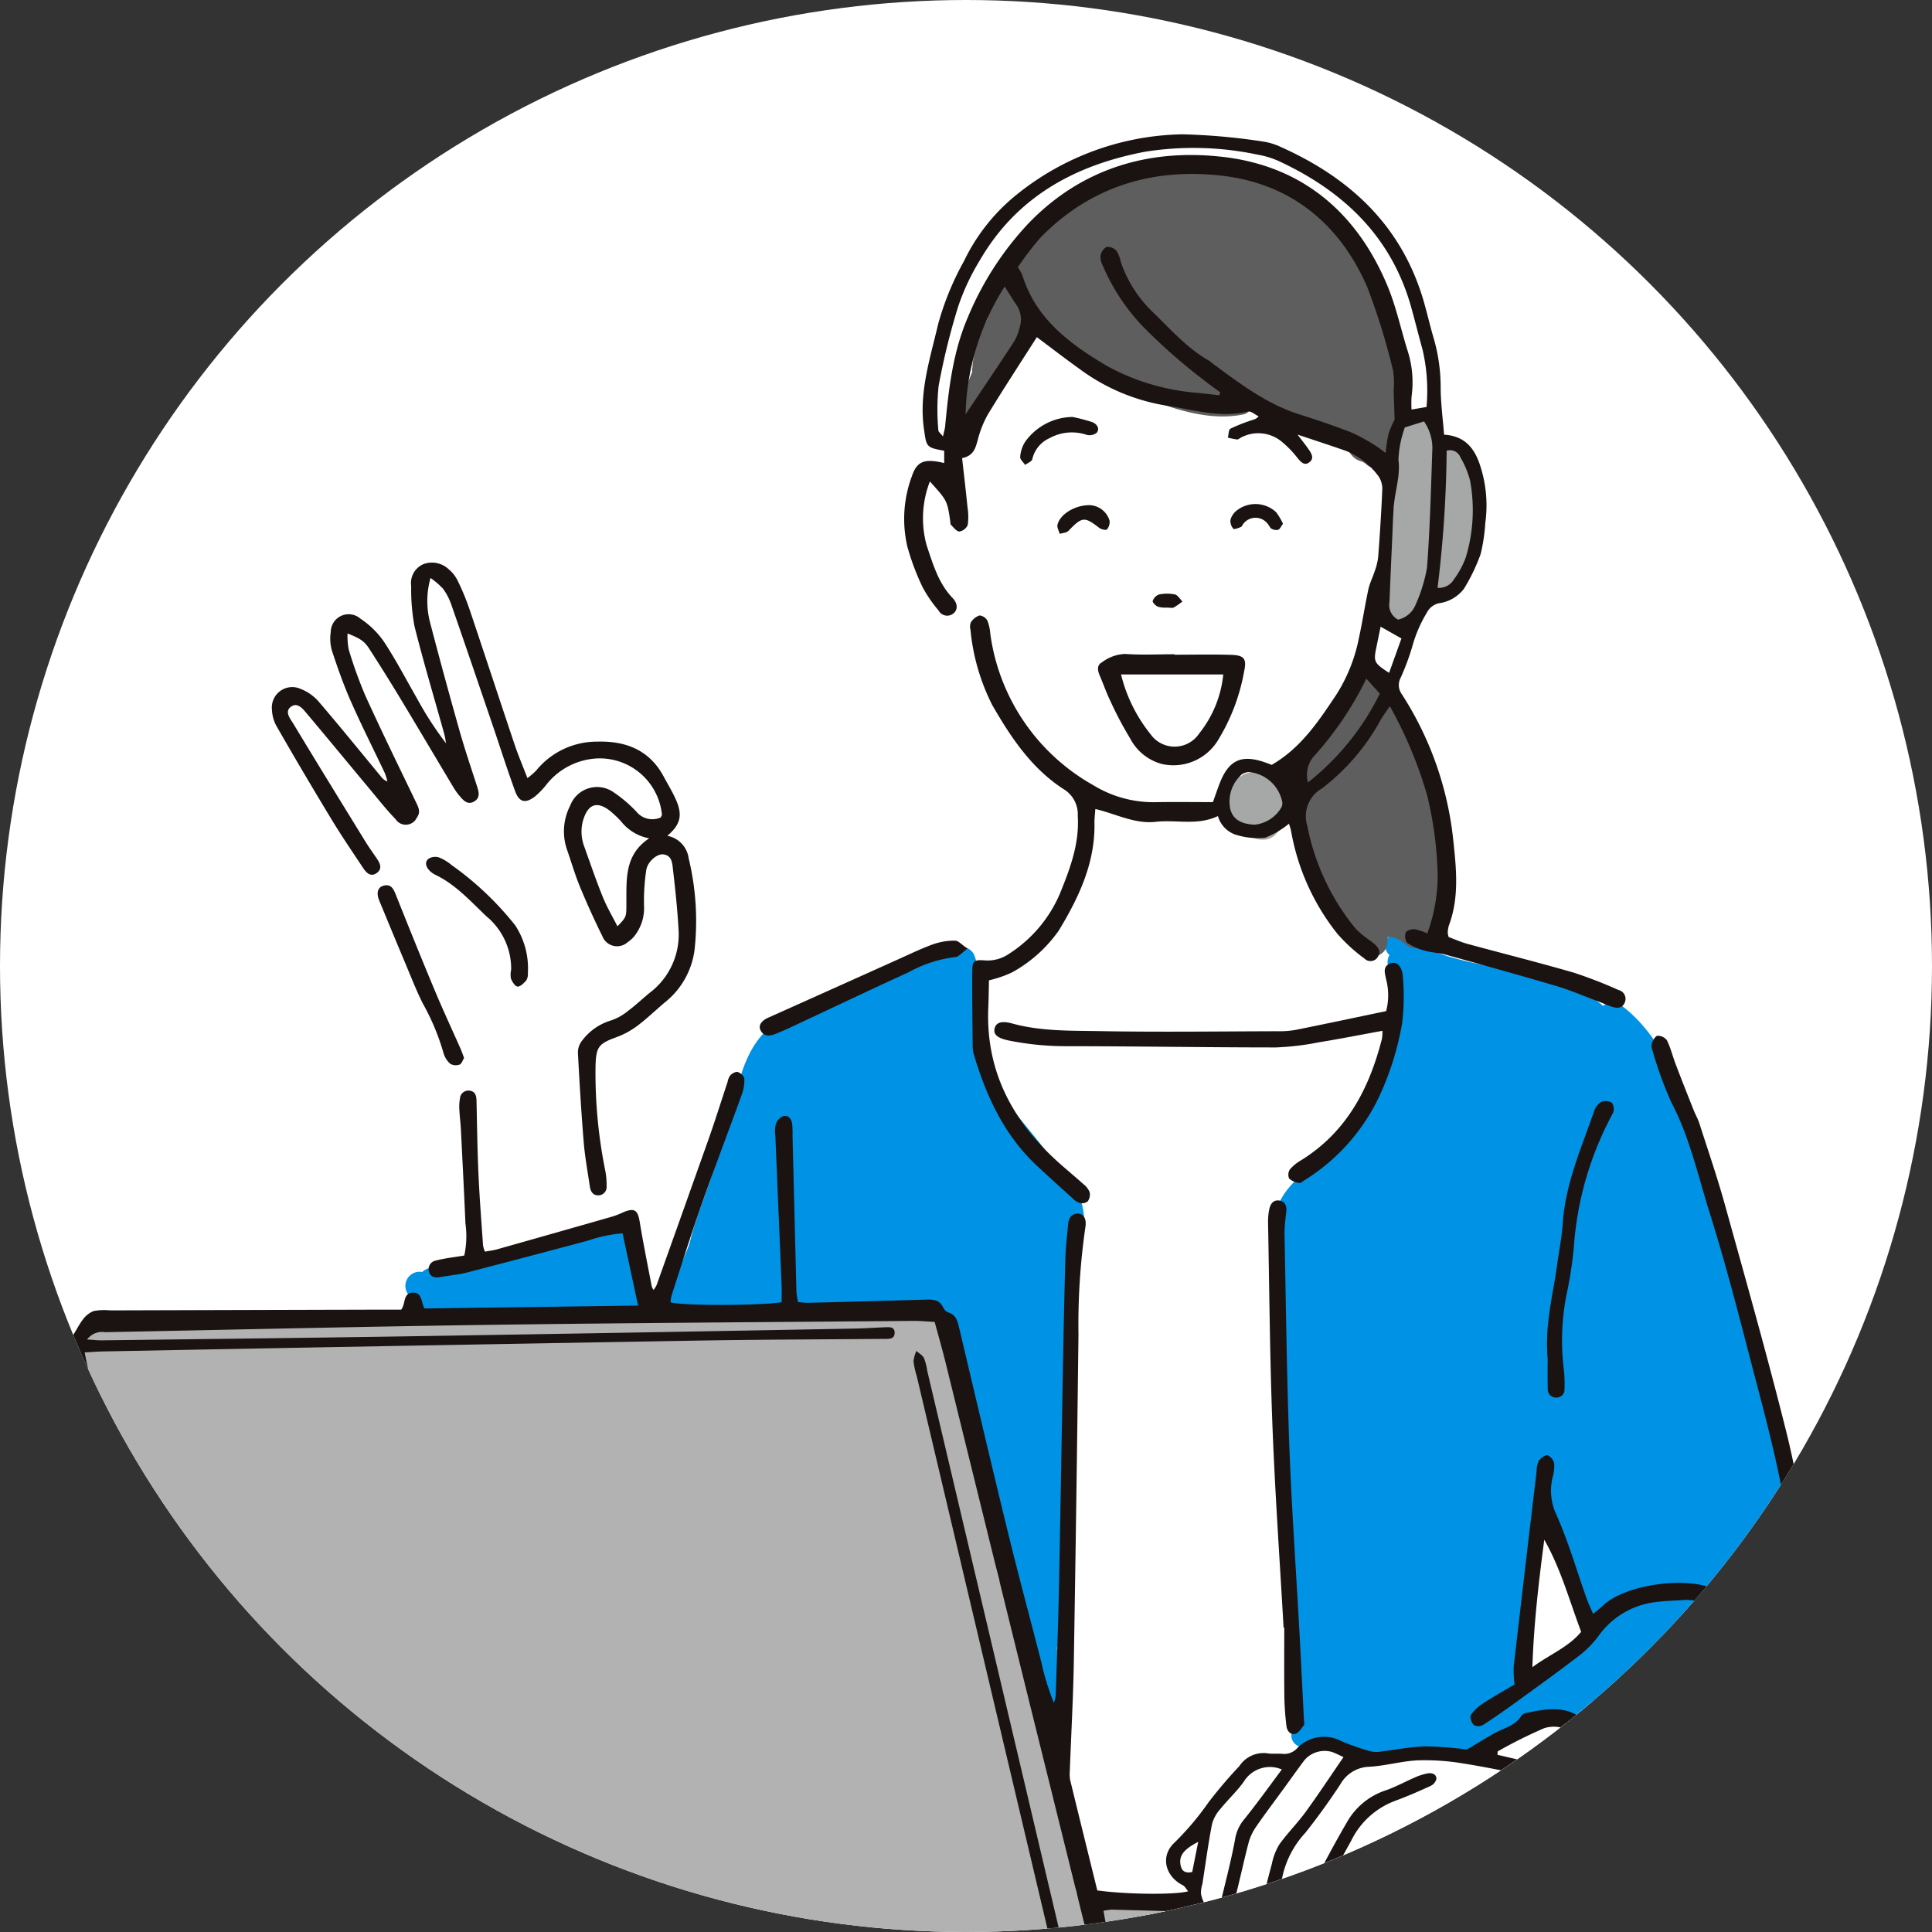 <svg xmlns="http://www.w3.org/2000/svg" xmlns:xlink="http://www.w3.org/1999/xlink" width="200" height="200" viewBox="0 0 200 200">
  <rect x="0" y="0" width="200" height="200" fill="#333333" stroke="none"/>
  <defs>
    <clipPath id="clip-path">
      <circle id="楕円形_2" data-name="楕円形 2" cx="100" cy="100" r="100" transform="translate(205 6215)" fill="#fff" stroke="#707070" stroke-width="1"/>
    </clipPath>
    <clipPath id="clip-path-2">
      <rect id="長方形_5366" data-name="長方形 5366" width="233.377" height="196.941" fill="none"/>
    </clipPath>
  </defs>
  <g id="img-soudan-section06-03" transform="translate(-205 -6215)">
    <circle id="楕円形_3" data-name="楕円形 3" cx="100" cy="100" r="100" transform="translate(205 6215)" fill="#fff"/>
    <g id="マスクグループ_1" data-name="マスクグループ 1" clip-path="url(#clip-path)">
      <g id="グループ_13929" data-name="グループ 13929" transform="translate(202 6228.895)">
        <g id="グループ_13928" data-name="グループ 13928" transform="translate(0 0.004)" clip-path="url(#clip-path-2)">
          <path id="パス_565" data-name="パス 565" d="M579.888,219.539a10.438,10.438,0,0,0-6.208-2.159c-2.326-.037-4.564.846-6.86,1.074a5.285,5.285,0,0,1-3.056-.476c-1.367-5.729-2.724-11.465-3.015-17.37a91.1,91.1,0,0,1,1.2-17.8c.852-5.685,1.994-11.337,3.181-16.96.794-3.76,1.652-7.627,1.483-11.494a13.191,13.191,0,0,0-4.086-9.3,18.55,18.55,0,0,0-5.515-3.377,12.444,12.444,0,0,1-5.255-3.923c-2.593-3.4-3.45-7.749-4.666-11.753-.151-.5-.314-1-.478-1.5a6.456,6.456,0,0,0-.587-1.586,1.784,1.784,0,0,1-.381-1.942c.8-1.687,2.562-2.846,3.714-4.281,3.28-4.086,3.5-9.5,4.5-14.443.961-4.74,2.082-10.074.056-14.7a27.82,27.82,0,0,0-3.966-5.952c-1.64-2.054-3.421-4-5.236-5.9a32.057,32.057,0,0,0-5.5-4.986,10.745,10.745,0,0,0-6.744-1.657,16.941,16.941,0,0,0-5.122,1.559,50.1,50.1,0,0,0-6.161,3.179c-.732.442-1.458.9-2.165,1.39a1.206,1.206,0,0,0-1.415.387c-.521.6-1.038,1.239-1.539,1.9-.143.126-.287.25-.426.38-1.175,1.08-2.506,2.525-2.765,4.169a1.98,1.98,0,0,0,.019.734,16.826,16.826,0,0,0-.732,2.027,32.876,32.876,0,0,0-.683,4.078,12.726,12.726,0,0,1-.385,2,2.238,2.238,0,0,0-3.2.062c-1.206,1.22-1.2,3.462-1.156,5.05a16.718,16.718,0,0,0,1.22,5.735c.869,2.182,2.391,4.833,4.914,5.306,2.492,6.219,4.742,14.206,10.81,17.192a20.064,20.064,0,0,1-2.833,12.688,14.77,14.77,0,0,1-4.4,4.667c-1.878,1.245-4.3,1.367-5.671,3.367-1.024,1.489-.856,3.5-.769,5.218.089,1.768.347,3.507.571,5.261.381,2.97,1.535,5.749,2.391,8.6.331,1.1.885,2.1,1.261,3.193a25.336,25.336,0,0,1,.935,3.735,31.46,31.46,0,0,1,.486,4.816c0,.323,0,.645.01.966a35.843,35.843,0,0,1-.225,3.851,1.3,1.3,0,0,0,.645,1.2c.275,2.159.631,4.314.91,6.463.385,2.963.3,5.983.606,8.961.306,3,.765,5.983,1.08,8.985.658,6.279,1.08,12.582,1.729,18.865a35.921,35.921,0,0,0,1.8,8.415c.587,1.634,1.049,3.547,2.3,4.825a6.017,6.017,0,0,0,3.2,1.41,35.935,35.935,0,0,1,5.143,1.357c3.708,1.363,7.408,3.236,11.455,3.177a9.014,9.014,0,0,0,5.5-1.961,10.028,10.028,0,0,0,3-4.746c.563-1.547,1.443-2.723,3.207-2.912a7.9,7.9,0,0,1,5.449,1.591,1.909,1.909,0,0,0,.42.259c1.216,1.768,3.676,2.174,5.883,2.412,2.068.227,5.978.214,7.388-2.752,1.665-3.5,6.358-.638,8.182-4.458,2.06-4.308.182-9.329-3.45-12.117" transform="translate(-408.612 -55.652)" fill="#fff"/>
          <path id="パス_566" data-name="パス 566" d="M284.718,340.507c-.413-1.069-2.031-1.578-2.654-.347-.962,1.9-1.121,4.011-1.736,6.022a21.633,21.633,0,0,1-1.195,2.85,4.727,4.727,0,0,1-1.131-.6,9.354,9.354,0,0,0-1.183-3.273,13.921,13.921,0,0,1-1.809-3.789,23.245,23.245,0,0,1-.562-4.888c0-.528.041-1.053.091-1.577,1.14-.738,2.288-1.55,3.689-.927,1.469.654,2.39,2.149,3.841,2.875a1.47,1.47,0,0,0,2.185-1.254,6.519,6.519,0,0,0-5.981-6.283,6.428,6.428,0,0,0-4.53,1.451,1.272,1.272,0,0,0-1.52.319,4.778,4.778,0,0,0-.621.888c-.04.015-.079.029-.118.047a3.561,3.561,0,0,0-1.683,4.956,1.4,1.4,0,0,0,1.771.569c.08,1.181.3,2.377.462,3.523a11.438,11.438,0,0,0,.373,1.712,1.577,1.577,0,0,0-.153,1.683,24.326,24.326,0,0,0,2.171,4.488,7.561,7.561,0,0,0,3.654,2.79c-.065.251-.121.507-.162.768a1.477,1.477,0,0,0,1.365,1.838c-1.122.8-2.371,1.447-3.486,2.246a10.357,10.357,0,0,0-3.844,4.922,30.391,30.391,0,0,0-8.962,1.525l.225.116a64.77,64.77,0,0,1,1.193,7.974c.275,3.032.54,6.384-.347,9.343a1.283,1.283,0,0,0,.329,1.363,1.247,1.247,0,0,0,1.456.424c2.711-.885,5.863-1.259,8.438-2.61a1.346,1.346,0,0,0,1.433-.672c.054-.09.1-.184.147-.279a1.434,1.434,0,0,0,.354.046,1.462,1.462,0,0,0,1.452-1.452,10.267,10.267,0,0,0-.7-2.968,1.568,1.568,0,0,0-.889-.967,32.4,32.4,0,0,1-.44-5.887,24.177,24.177,0,0,1,.817-6.142c-.422.02-.843.037-1.265.053,1.82-3.093,5.932-4.115,8.2-6.907,2.972-3.661,2.958-9.737,1.323-13.97" transform="translate(-212.067 -265.529)" fill="#fff"/>
          <path id="パス_567" data-name="パス 567" d="M751.428,499.271c-.633-2.786-.984-5.621-1.46-8.438-.519-3.065-1.113-6.119-1.76-9.161-.984-4.63-2.219-9.188-3.311-13.788-.891-3.756-1.7-7.53-2.634-11.277a90.628,90.628,0,0,0-4.271-13.48c-1.507-3.557-3.439-7.164-6.624-9.484a1.407,1.407,0,0,0-1.706.186c-2.351-2.054-5.716-2.885-8.725-3.509-2.169-.449-4.357-.811-6.5-1.394a14.081,14.081,0,0,1-3.46-1.361,1.264,1.264,0,0,0-.945-.656c-.155-.124-.3-.256-.449-.4-1.342-1.307-3.4.745-2.052,2.052,0,0,0,0,0,.006a1.459,1.459,0,0,0,1.127,2.176c.422,4.657-1.539,9.379-3.635,13.438a14.4,14.4,0,0,1-1.83,2.9,21.8,21.8,0,0,1-2.614,2.438c-1.717,1.427-3.8,2.893-4.61,5.058a15.589,15.589,0,0,0-.42,7.246c.329,2.87.459,5.714.544,8.6.186,6.359.259,12.72.534,19.075.145,3.319.846,6.6,1.239,9.9.374,3.119.641,6.438-.4,9.463-.513,1.5,1.4,2.269,2.374,1.421.062.012.124.023.188.029,1.491.157,2.98.308,4.469.422a1.33,1.33,0,0,0,1.355,1.044,97.825,97.825,0,0,1,10.166,0,1.455,1.455,0,0,0,1.452-1.452,1.475,1.475,0,0,0-.058-.411c.949-.219,1.9-.451,2.856-.67,1.259-.287,2.9-1.707,4.2-1.482,5.547.957,11.96,7.1,10.178,13.491a1.464,1.464,0,0,0-.043.637c-.283.139-.561.281-.84.43-1.65.889-.182,3.4,1.468,2.51,2.97-1.6,6.24-2.645,9.344-3.96a1.44,1.44,0,0,0,1.15.232,9.908,9.908,0,0,0,6.031-4.595h.167a1.445,1.445,0,0,0,1.4-1.067c.962-5.46-.707-10.886-1.906-16.174m-30.752,4.823a116.181,116.181,0,0,0,2.077-19.444c1.41,2.736,2.659,5.565,3.818,8.409.765,1.878,1.478,3.78,2.086,5.714.11.352-1.22.5-1.121.86-1.04,1.05-2.031,3.318-6.86,4.46" transform="translate(-560.698 -343.591)" fill="#0092e5"/>
          <path id="パス_568" data-name="パス 568" d="M412.987,459.333a1.251,1.251,0,0,0-.987-.724,12.4,12.4,0,0,0-1.449-2.362c-1.392-1.94-2.966-3.749-4.459-5.613-.6-.749-1.187-1.512-1.72-2.312a6.289,6.289,0,0,1-.952-3.084c-.352-3.42.168-6.945-1.032-10.243-.6-1.65-4.074-1.092-3.8.469-.025.006-1.24.264-1.265.272a45.28,45.28,0,0,0-10.066,4.814c-1.115.484-2.127.323-3.165.944-.387-.565-1.2-.195-1.96.262-3.094,1.872-4.024,5.5-4.732,8.808a1.513,1.513,0,0,0,0,.659,2.009,2.009,0,0,0-.225.713c-.07.556-.587.976-.665,1.532-.066.077-.021.457-.075.556-.343.159-.273.288-.37.72-.771,3.46-2.384,6.666-3.189,10.105-.426,1.113-.912,2.2-1.392,3.3a1.648,1.648,0,0,0-.349.621,1.343,1.343,0,0,0-.753.62,1.456,1.456,0,0,0,.521,1.989c2.987,1.276,6.188,1.094,9.36.831,2.564-.215,5.071-.215,7.637-.182,2.453.029,4.907.037,7.358.17a27.594,27.594,0,0,1,3.092.3c.046.008.095.02.143.029a1.555,1.555,0,0,0,.014.5c1.233,6.763,3.731,13.209,5.9,19.707,2.13,6.386,4.088,13,3.923,19.795-.045,1.874,2.86,1.87,2.9,0a40.291,40.291,0,0,0-.31-5.937,1.275,1.275,0,0,0,1.225-1.036c.87-3.567-.112-7.12-.579-10.667-.441-3.352.232-6.719-.081-10.065,1.29-4.409.352-9.11.848-13.61.417-3.787,2.552-8.187.653-11.875m-3.534.674c-.008.035-.012.068-.017.1l.006.023a.116.116,0,0,0-.006-.016v-.008c0-.008,0-.014-.006-.021a.652.652,0,0,0,.023-.079" transform="translate(-298.512 -349.962)" fill="#0092e5"/>
          <path id="パス_569" data-name="パス 569" d="M256.218,591.429c.546-2-.31-4.209-.581-6.192-.114-.84-1.09-1.133-1.785-1.015-6.37,1.073-12.373,4.734-18.978,4.208a1.44,1.44,0,0,0-1.044.43A1.464,1.464,0,0,0,232.264,591c.087.143.18.279.277.409a1.362,1.362,0,0,0,.339.645,1.615,1.615,0,0,0-.039.343,1.453,1.453,0,0,0,1.452,1.452,19.008,19.008,0,0,1,4.453,0,1.131,1.131,0,0,0,.813-.236c5.052,1.228,10.717,1.473,15.643-.4a1.466,1.466,0,0,0,1.015-1.785v0Z" transform="translate(-187.118 -471.08)" fill="#0092e5"/>
          <path id="パス_570" data-name="パス 570" d="M197.627,694.5a5.675,5.675,0,0,0-2.273-1.5,11.4,11.4,0,0,0-2.819-.894c-.966.01-1.429,1.724-1.206,2.644.07.294-1.511-.651-1.652-.411-.019.033.036.574.019.607-.838.265-.581-.207-1.42.064-.191-.091-1.022.307-1.291.323h-1.613c-2.715-.037-5.549.72-7.182-1.363,0-.006,0-.008-.006-.014a6.348,6.348,0,0,0-.693-1c-.755-.895-3.135-1.758-3.543-.91-3.226-1.634-6.037-.414-9.517-.769-.41-.043-.713.97-.951,1.218a8.333,8.333,0,0,1-1.154-2.5c-.012-.033-.019-.068-.031-.1a1.411,1.411,0,0,0,.079-.941c-.412-1.673-.749-3.364-1.162-5.034a1.272,1.272,0,0,0-.288-.554c-.558-2.043-1.119-4.084-1.625-6.136a44.428,44.428,0,0,0-1.572-8.413,1.275,1.275,0,0,0-.292-.556,73.809,73.809,0,0,0-2.806-9.9,1.672,1.672,0,0,0-.261-.473c-.37-1.634-.625-3.3-.9-4.949a1.325,1.325,0,0,0-.088-.3,16.247,16.247,0,0,0-.589-3.665,1.382,1.382,0,0,0-.368-.682c-.454-2.334-1.271-4.6-1.954-6.9-.094-.4-.191-.807-.288-1.21a1.16,1.16,0,0,0,.048-.411,42.5,42.5,0,0,0-.867-6.567,3.389,3.389,0,0,0-3.2-2.709,9.258,9.258,0,0,0-1.721.057c-3.107-.762-7.184.006-9.8.022a1.326,1.326,0,0,0-.8.27,3.9,3.9,0,0,1-1.522-.219,1.166,1.166,0,0,0-1.491.449c-.986-.032-1.972-.061-2.958-.1-2.113-.081-4.216-.262-6.332-.286-2.246-.025-4.492.066-6.736.158-1.885.077-3.769.153-5.654.185-1.727-.093-3.455-.136-5.184-.092-.687-.019-1.374-.031-2.062-.021-4.078.057-8.212.8-12.279.19a1.685,1.685,0,0,0-1.372.338c-.907-.089-1.814-.178-2.722-.258a110.811,110.811,0,0,0-12.206-.561A26.614,26.614,0,0,0,65.4,631.7a15.783,15.783,0,0,1-2.793-.411,1.4,1.4,0,0,0-.931.06,1.675,1.675,0,0,0-1.1.7c-1.549,2.151-1.111,5.427-.773,7.869a75.064,75.064,0,0,0,2.55,10.845c1.979,6.707,4.328,13.233,5.764,20.093,1.2,5.716,2.157,11.48,3.452,17.175,1.181,5.193,2.591,10.543,5.271,15.192a1.382,1.382,0,0,0,2.06.418,15.748,15.748,0,0,0,4.945-.06c1.526-.159,3.055-.42,4.589-.6,21.779-.7,43.578.223,65.363.252q4.615.005,9.23-.06a1.57,1.57,0,0,0,.3.186,9.427,9.427,0,0,0,4.864.835c1.27-.1,2.513-.378,3.772-.531l.11-.016c.426-.048.852-.083,1.282-.091a1.46,1.46,0,0,0,.738-.2c5.973-.991,11.773-3.032,17.583-4.862a1.244,1.244,0,0,0,.267.029,1.338,1.338,0,0,0,1.011-.428c1.34-.412,2.68-.807,4.022-1.173a1.464,1.464,0,0,0,.641-2.426" transform="translate(-47.964 -508.18)" fill="#b2b2b3"/>
          <path id="パス_571" data-name="パス 571" d="M724.011,298.6a64.857,64.857,0,0,0-2.907-6.787c-.488-1.011-.834-2.227-1.855-2.744a1.412,1.412,0,0,0-2.571-.25c-.327.637-.682,1.259-1.055,1.869a1.859,1.859,0,0,0-.17.161,18.565,18.565,0,0,0-3.53,4.794,10.692,10.692,0,0,0-.763,5.114c-.254,2.014-.948,3.328-.075,5.169.023.244.18,1.178.215,1.42-.1.2.816.517.822.794a8.212,8.212,0,0,0,1.713,4.779c.98,1.319,2.2,2.44,3.133,3.8a1.463,1.463,0,0,0,2.7-.734c0-.046.052-.569.039-.569a.023.023,0,0,1,.008-.012c.079,0,.263-.031.285-.031a3.418,3.418,0,0,1,1.547.769,1.468,1.468,0,0,0,2.054,0,9.023,9.023,0,0,0,1.4-2.5,1.2,1.2,0,0,0,.422-.759,28.377,28.377,0,0,0-1.419-14.282" transform="translate(-573.054 -232.303)" fill="#5f5e5e"/>
          <path id="パス_572" data-name="パス 572" d="M567.977,44.2a1.538,1.538,0,0,0,.387,1.208,1.958,1.958,0,0,0,1.092.645,4.174,4.174,0,0,1,.4.271,1.473,1.473,0,0,0,2.428-.641,9.523,9.523,0,0,0,.476-2.641c1.907-3.646.8-8.281-.457-11.955A32.1,32.1,0,0,0,566.021,20.1a14.381,14.381,0,0,0-11.407-5.019,40,40,0,0,0-10.26,1.87c-6.374,1.921-13.761,5.977-13.844,13.535a1.444,1.444,0,0,0,.161.7,13.09,13.09,0,0,0-1.561,4.726,1.657,1.657,0,0,0-.012.339,1.331,1.331,0,0,0-.033.519c-.523,1.241-.98,2.509-1.408,3.789-.6,1.779,2.209,2.538,2.8.771a41.958,41.958,0,0,1,1.743-4.477,9.8,9.8,0,0,0,3.081-5.607,12.972,12.972,0,0,0,3.849,3.509,26.719,26.719,0,0,0,8.6,4.976c2.864,1.108,6.223,2.06,9.3,1.452a1.2,1.2,0,0,0,1.013-.929c.155.054.306.116.457.18a1.638,1.638,0,0,0,.606.893c1.7,1.3,3.995,1.683,6.033,2.13a23.817,23.817,0,0,1,2.833.747" transform="translate(-425.422 -12.16)" fill="#5f5e5e"/>
          <path id="パス_573" data-name="パス 573" d="M676.558,343.713a4.2,4.2,0,0,0-1.8-2.184,2.294,2.294,0,0,0-2.774-.026c-.021,0-.043,0-.064,0a1.469,1.469,0,0,0-1.4,1.066,4.076,4.076,0,0,0,.595,3.38,1.423,1.423,0,0,0,.9.851,1.505,1.505,0,0,0,.336.115,1.257,1.257,0,0,0,.64.78,2.643,2.643,0,0,0,1.847.287,1.947,1.947,0,0,0,1.37-1.928,1.318,1.318,0,0,0-.08-.481,2.143,2.143,0,0,0,.424-1.859" transform="translate(-540.581 -275.014)" fill="#a6a7a7"/>
          <path id="パス_574" data-name="パス 574" d="M759.168,154.624l-.035.008a9.137,9.137,0,0,0-.778-2.439,1.47,1.47,0,0,0-2.281-.294c-2.265,1.911-1.655,5.358-1.726,7.965q-.014.508-.019,1.017a1.331,1.331,0,0,0-.488,1.08,22.208,22.208,0,0,0,.092,2.272,1.125,1.125,0,0,0-.152.222,11.356,11.356,0,0,0-.973,5.251,1.321,1.321,0,0,0,.891,1.306c-.059.254-.123.508-.193.761a1.453,1.453,0,0,0,2.8.772c.083-.3.156-.6.225-.9a1.571,1.571,0,0,0,1.195-1.039c.024-.07.046-.142.069-.212a4.592,4.592,0,0,0,.737-.486,3.113,3.113,0,0,0,2.969-1.73,13.405,13.405,0,0,0,1.455-5.324c.3-2.6.4-8.988-3.789-8.233" transform="translate(-607.044 -122.161)" fill="#a6a7a7"/>
          <path id="パス_575" data-name="パス 575" d="M285.509,513.1a.511.511,0,0,0,.083.043c-.02-.011-.04-.024-.06-.036l-.023-.007" transform="translate(-230.226 -413.752)" fill="#fff"/>
          <path id="パス_576" data-name="パス 576" d="M200.557,278.1a2.861,2.861,0,0,0-.232-1.393,8.651,8.651,0,0,0-2.533-3.179l-.13-.24a19.159,19.159,0,0,0-1.667-2.593,7.354,7.354,0,0,0-.129-1.37,1.257,1.257,0,0,0-1.218-1.026,23.452,23.452,0,0,0-1.105-6.719,1.389,1.389,0,0,0-1.382-1.041,2.38,2.38,0,0,0,.091-.382,1.467,1.467,0,0,0-.374-1.413,18.356,18.356,0,0,0-1.892-1.174q-.119-.4-.265-.793c-.578-2.263-1.4-4.457-2.189-6.653-.909-2.516-1.43-5.478-2.947-7.721-.311-1.458-.626-2.9-.983-4.317a1.311,1.311,0,0,0-.682-.893c.011-.09.022-.181.036-.271a1.485,1.485,0,0,0-1.014-1.786,1.456,1.456,0,0,0-1.786,1.014c-.675,4.258,1.062,8.182,2.088,12.231.744,2.938,1.975,5.746,2.77,8.669a1.345,1.345,0,0,0-.329.29,6.782,6.782,0,0,1-1.332-1,13.955,13.955,0,0,1-1.246-1.293c-.082-.1-.117-.135-.131-.15,0,0,0-.016-.069-.121a16.951,16.951,0,0,1-.919-1.651c-1.053-2.087-2.058-4.139-3.274-6.141a51.416,51.416,0,0,0-4.3-6.056c-1.026-1.242-2.642.141-2.427,1.413a41.334,41.334,0,0,0,2.972,9.35,44.8,44.8,0,0,0,4.722,8.532c-.278.138-.6.326-.92.476a72.373,72.373,0,0,1-7.864-11.087,1.317,1.317,0,0,0-1.831-.552c-.016-.131-.029-.262-.037-.393-.1-1.863-3-1.873-2.9,0,.205,3.819,2.746,6.939,4.946,9.87,1.132,1.508,2.172,3.07,3.351,4.543.383.478.774.957,1.157,1.445a1.374,1.374,0,0,0-.091,1.526,70.241,70.241,0,0,1,3.032,6.847,63.919,63.919,0,0,0,3.43,6.956,36.8,36.8,0,0,1,3.295,6.933c.178.573.265,1.138.833,1.47a3.89,3.89,0,0,0,1.289.384c.5.088,1.015.141,1.523.2-.1-.011.413.054.429.053.044.008.081.016.112.024a1.558,1.558,0,0,1-.291-.241,1.556,1.556,0,0,0,.314.247c.092.028.107.052.061.036a1.36,1.36,0,0,0,1.54-.218,1.46,1.46,0,0,0,2.836.2c.2-.682.359-1.37.5-2.062a1.338,1.338,0,0,0,.256-.3,17.638,17.638,0,0,0,1.006-1.883,1.412,1.412,0,0,0,1.317-.7,11.242,11.242,0,0,0,1.071-2.232,1.873,1.873,0,0,0,.215-.087,13.658,13.658,0,0,1,2.88-1.015,1.425,1.425,0,0,0,.413-2.564" transform="translate(-133.154 -189.569)" fill="#fff"/>
          <path id="パス_577" data-name="パス 577" d="M156.5,585.96c3,.415,8.057.469,9.4.088-.213-.247-.347-.523-.564-.632-1.753-.879-2.334-2.887-.97-4.29A29.405,29.405,0,0,0,168,576.85a46.878,46.878,0,0,1,3.2-3.762,3,3,0,0,1,2.935-1.318c.505.079,1.034,0,1.546.053a1.807,1.807,0,0,0,1.5-.583,3.863,3.863,0,0,1,4.559-.746,23.835,23.835,0,0,0,3.061,1.071,2.677,2.677,0,0,0,1.054.017c1.535-.179,3.065-.5,4.6-.539a38.909,38.909,0,0,1,4.305.331c1.007-.6,1.908-1.158,2.83-1.679.971-.549,2.16-.749,2.8-1.818a.868.868,0,0,1,.531-.291c1.786-.379,3.637-.728,5.286.263,4.239,2.549,7.261,6.059,8.212,11.073a4.608,4.608,0,0,1-.909,4.078,2.25,2.25,0,0,1-1.714.912,10.341,10.341,0,0,1-1.381.135c-1.737-.2-2.863.7-3.979,1.888-2.329,2.479-5.2,2.9-8.361,1.873a26.567,26.567,0,0,1-2.945-.85,12.832,12.832,0,0,1-2.243-1.6,18.37,18.37,0,0,0-1.693-1.341,3.178,3.178,0,0,0-3.5-.009,4.192,4.192,0,0,0-2.432,2.823c1.046.045,2.047.089,3.048.131,1.61.067,2.222.657,2.305,2.26.054,1.031.122,2.063.109,3.094-.019,1.51-.383,1.826-1.906,1.9a7.18,7.18,0,0,0-1.368.24q-12.61,3.168-25.216,6.352a7.661,7.661,0,0,1-4.554-.111,9.061,9.061,0,0,1,3.749-1.9c4.248-1.089,8.512-2.116,12.757-3.219,4.494-1.167,8.973-2.392,13.458-3.595.345-.093.684-.206,1.122-.339v-2.015c-2.454.716-5,.658-7.273,1.872a4,4,0,0,1-1.164.349c-1.162.213-2.35.314-3.492.6-5,1.258-9.995,2.573-14.995,3.849-.6.152-1.481.673-1.7-.265-.184-.8.807-.781,1.357-.921,3.5-.893,7.01-1.746,10.516-2.618.495-.123.982-.275,1.706-.48-.393-.315-.7-.73-.876-.678-1.945.583-2.8-.753-3.722-2.014a2.3,2.3,0,0,0-.2-.187,3.457,3.457,0,0,1-2.6-.858c-.129-.147-.489-.114-.744-.121q-3.793-.114-7.586-.208a6.035,6.035,0,0,0-.862.118c.1.511.16.957.269,1.391.415,1.651.867,3.294,1.261,4.95.238,1-.04,1.623-.7,1.8-.678.18-1.218-.218-1.474-1.216-.461-1.8-.855-3.615-1.3-5.417q-2.825-11.419-5.662-22.834-4.378-17.725-8.745-35.454c-.333-1.35-.72-2.686-1.123-4.179-.731-.036-1.487-.112-2.244-.106-14.61.125-29.22.206-43.829.408-13.266.183-26.529.5-39.794.761a1.881,1.881,0,0,0-1.855.753c.616.037,1.1.1,1.579.09,10.789-.136,21.578-.256,32.367-.428q22.764-.363,45.528-.792c1.032-.018,2.062-.093,3.094-.131.465-.017,1.04-.078,1.009.607-.028.632-.571.591-1.051.595-6.5.052-13.008.067-19.511.179q-30.661.528-61.322,1.119c-.61.011-1.219.061-1.968.1.144.68.239,1.231.379,1.771,2.674,10.287,5.3,20.587,8.044,30.855,3.063,11.461,6.235,22.893,9.358,34.338.368,1.348.2,2.045-.542,2.272-.772.238-1.283-.311-1.669-1.776-2.221-8.432-4.426-16.868-6.671-25.294q-5.1-19.14-10.248-38.268c-.214-.8-.452-1.588-.694-2.378a3.128,3.128,0,0,1,.639-3.009c.462-.6.762-1.317,1.223-1.913a2.512,2.512,0,0,1,1.13-.883,6.1,6.1,0,0,1,1.692-.065q14.172-.042,28.343-.079c.615,0,1.23,0,1.791,0,.483-.642.167-1.7,1.177-1.758s.857.978,1.235,1.64l22.109-.3-1.607-7.48a14.641,14.641,0,0,0-3.582.755Q97.5,520.37,91.214,522c-.894.229-1.828.3-2.741.465-.508.09-.974.025-1.151-.507a.907.907,0,0,1,.69-1.2c.939-.246,1.916-.349,2.951-.524a9.459,9.459,0,0,0,.119-3.329c-.136-3.248-.306-6.494-.471-9.74-.034-.669-.126-1.335-.156-2a4.923,4.923,0,0,1,.065-1.223.871.871,0,0,1,.995-.773c.574.07.7.5.714,1.018.056,2.527.089,5.055.2,7.58.111,2.474.307,4.945.476,7.417a3.385,3.385,0,0,0,.194.648c.446-.082.848-.123,1.231-.232q6.032-1.7,12.056-3.427a8.6,8.6,0,0,0,1-.4c1.187-.508,1.535-.262,1.739.981.367,2.236.822,4.459,1.245,6.686a1.772,1.772,0,0,0,.184.357,2.754,2.754,0,0,0,.313-.489q2.71-7.578,5.4-15.163c.685-1.945,1.3-3.915,1.952-5.873a1.713,1.713,0,0,1,.286-.7c.2-.189.574-.407.775-.335.285.1.663.447.675.7a4.376,4.376,0,0,1-.27,1.65c-1.386,3.834-2.846,7.641-4.2,11.485-1.079,3.063-2.044,6.167-3.05,9.256a4.859,4.859,0,0,0-.125.742c1.059.371,8.963.375,11.507,0,0-.522.02-1.07,0-1.616q-.322-7.813-.652-15.625a3.189,3.189,0,0,1,.056-1.226,1.384,1.384,0,0,1,.777-.8c.534-.126.842.312.912.82a10.924,10.924,0,0,1,.035,1.235q.2,8.048.4,16.1a8.708,8.708,0,0,0,.172,1.1c.413.027.764.079,1.112.07q6.038-.153,12.075-.327c.751-.022,1.45-.015,1.833.81a1.011,1.011,0,0,0,.524.513c.854.262.981.972,1.15,1.683,1.683,7.077,3.34,14.161,5.067,21.227,1.09,4.458,2.293,8.889,3.433,13.335a25.017,25.017,0,0,0,1.29,4.173,3.863,3.863,0,0,0,.187-.777c.122-3.713.259-7.425.335-11.138.159-7.792.278-15.584.423-23.376.067-3.612.141-7.223.246-10.834.033-1.133.173-2.263.278-3.394.058-.62.3-1.123,1.021-1.124.594,0,.914.557.767,1.411a70.275,70.275,0,0,0-.714,11.109q-.2,16.955-.482,33.91c-.065,3.764-.277,7.526-.416,11.289a3.448,3.448,0,0,0,.041.924c.926,3.807,1.868,7.609,2.811,11.433m41.441-14.407-.021.352c.985.223,1.966.468,2.957.664.908.179,1.832.281,2.738.465.492.1.881.421.784.976-.092.524-.536.546-.979.472-.356-.059-.716-.1-1.071-.165-2.627-.506-5.243-1.082-7.883-1.5a23.977,23.977,0,0,0-4.759-.34c-1.69.071-3.359.571-5.05.665a3.546,3.546,0,0,0-3,1.816c-1.132,1.72-2.341,3.4-3.617,5.011a9.709,9.709,0,0,0-2.5,5.194,22.215,22.215,0,0,1-.54,2.255c-.2,1.036-.347,2.082-.548,3.313l2.039.106a28.264,28.264,0,0,1,1.168-3.2c1.5-2.94,3-5.885,4.667-8.731a7.194,7.194,0,0,1,3.961-3.3c1.071-.358,2.072-.923,3.116-1.369a5.628,5.628,0,0,1,1.316-.413c.43-.068.907.083.877.6a1.129,1.129,0,0,1-.629.717c-1.218.555-2.448,1.094-3.7,1.552a8.27,8.27,0,0,0-4.469,4.067c-1.016,1.857-2.077,3.69-3.03,5.578-.619,1.227-1.08,2.533-1.674,3.951,1.57.243,2.823.271,3.687-.995.782-1.146,1.564-2.3,2.235-3.509a7.363,7.363,0,0,1,2.839-2.942,4.739,4.739,0,0,1,5.5.226c.675.462,1.225,1.1,1.862,1.625,1.174.962,2.4,1.81,4.055,1.476a1.811,1.811,0,0,1,.747.066c2.432.584,4.6.23,6.331-1.741.34-.387.72-.74,1.07-1.12a3.286,3.286,0,0,1,2.47-1.092c.823-.017,1.643-.154,2.466-.191a1.355,1.355,0,0,0,1.341-1.254,3.726,3.726,0,0,0,.023-1.225c-.645-4.741-3.491-7.93-7.439-10.243a3.31,3.31,0,0,0-2.519-.222,48.717,48.717,0,0,0-4.818,2.405m-25.931,18.472a1.575,1.575,0,0,0,1.138-1.308c.474-1.845.92-3.7,1.419-5.537a6.226,6.226,0,0,1,.761-1.985c.835-1.172,1.874-2.2,2.722-3.363,1.345-1.847,2.6-3.759,3.93-5.69-.468-.21-.832-.408-1.219-.539a2.759,2.759,0,0,0-2.8.825c-.77,1.015-1.5,2.06-2.253,3.09-.941,1.293-1.91,2.567-2.811,3.886a5.4,5.4,0,0,0-.757,1.65c-.52,2-.938,4.017-1.465,6.01-.357,1.349-.312,2.335,1.333,2.96m3.592-16.6a3.156,3.156,0,0,0-3.937,1.254c-.707,1-1.635,1.846-2.406,2.806a3.924,3.924,0,0,0-.884,1.566c-.4,2.06-.676,4.143-1,6.218a2.97,2.97,0,0,0-.145,1.054c.142.579.3,1.228,1.08,1.329s.954-.473,1.087-1.028c.48-2,1-3.988,1.367-6.006a4.229,4.229,0,0,1,.935-2.031c1.313-1.625,2.527-3.328,3.9-5.163m-8.657,7.492c-1.558.807-2.013,1.469-1.823,2.423.123.619.483.847,1.2.7l.622-3.123m18.207,8.225c.006-.111.012-.222.018-.333-.462-.008-1.02-.35-1.418.618l1.4-.285" transform="translate(-39.901 -404.162)" fill="#1a1311" fill-rule="evenodd"/>
          <path id="パス_578" data-name="パス 578" d="M502.985,34.036V32.767c-1.864-.346-1.832-.369-2.1-2.288-.525-3.747.64-7.241,1.468-10.8a29.378,29.378,0,0,1,2.686-6.553A19.84,19.84,0,0,1,510,6.657,28.069,28.069,0,0,1,527.623.008a64.5,64.5,0,0,1,8.306.739,6.573,6.573,0,0,1,1.921.58c7.28,3.257,12.628,8.3,14.842,16.2.348,1.242.638,2.5,1.007,3.736a18.154,18.154,0,0,1,.68,5.041c.017,1.584.227,3.165.355,4.8,2.362.137,3.291,1.676,3.821,3.477A13.237,13.237,0,0,1,559,40.246a18.478,18.478,0,0,1-.479,3.205,19.064,19.064,0,0,1-1.725,3.591,3.885,3.885,0,0,1-2.618,1.511,1.9,1.9,0,0,0-1.244,1,13.819,13.819,0,0,0-1.508,3.534,24.824,24.824,0,0,1-1.19,3.184,1.6,1.6,0,0,0,.125,1.7,34.42,34.42,0,0,1,5.3,14.886c.316,2.986.688,6.076-.428,9.042a3,3,0,0,0-.121.762,2.049,2.049,0,0,0,.1.45c.588.215,1.243.509,1.928.7,3.68,1,7.383,1.928,11.046,2.99a47.655,47.655,0,0,1,4.605,1.789.939.939,0,0,1,.678,1.214c-.237.7-.811.71-1.4.5-.535-.186-1.055-.416-1.586-.614-1.393-.519-2.766-1.112-4.189-1.532-3.8-1.123-7.628-2.182-11.452-3.241-.692-.191-1.435-.205-2.124-.405a6,6,0,0,1-1.8-.8,1.174,1.174,0,0,1-.152-1.072c.079-.209.592-.364.9-.347a5.713,5.713,0,0,1,1.327.438,17.362,17.362,0,0,0,1.076-6.052,38.284,38.284,0,0,0-1.092-8.258,43.732,43.732,0,0,0-3.86-9.214c-.4.591-.684.985-.938,1.4a22.4,22.4,0,0,1-6.1,7.121,3.318,3.318,0,0,0-1.5,3.89,23.988,23.988,0,0,0,4.938,10.546,7.04,7.04,0,0,0,1.159,1.016c.278.23.589.421.86.658.423.369.69.831.319,1.354a.876.876,0,0,1-1.365.14,16.934,16.934,0,0,1-2.826-2.592,23.642,23.642,0,0,1-4.772-10.625,5.575,5.575,0,0,0-.219-.74,9.1,9.1,0,0,1-2.466,1.455,7.61,7.61,0,0,1-2.878-.268,2.848,2.848,0,0,1-2.007-1.979c-2.118,1.013-4.31.355-6.425.594-2.194.248-4.106-.817-6.265-1.327-.036.546-.1.994-.09,1.44.079,4.154-1.631,7.741-3.7,11.155a14.366,14.366,0,0,1-4.81,4.309,11.555,11.555,0,0,1-2.411.831c-.019.8-.026,1.808-.07,2.815-.282,6.576,2.5,11.762,7.272,16.042.846.758,1.725,1.479,2.568,2.239a2.033,2.033,0,0,1,.652.832,1.227,1.227,0,0,1-.2.959.988.988,0,0,1-.834.164,1.941,1.941,0,0,1-.754-.506c-1.227-1.105-2.454-2.21-3.661-3.338-3.394-3.171-5.258-7.216-6.555-11.577a3.375,3.375,0,0,1-.105-.92c-.025-2.529-.06-5.059-.047-7.588.006-1.244.228-1.256,1.472-1.176a3.866,3.866,0,0,0,2.263-.64,13.878,13.878,0,0,0,5.337-6.262c1.056-2.6,2.033-5.169,1.853-8.06a3.037,3.037,0,0,0-1.382-2.722c-3.374-2.145-5.535-5.4-7.466-8.748a21.82,21.82,0,0,1-2.262-7.833,1.134,1.134,0,0,1,.055-.751,1.721,1.721,0,0,1,.885-.7,1.051,1.051,0,0,1,.814.534,4.639,4.639,0,0,1,.3,1.348A21.244,21.244,0,0,0,518.4,67.375a11.906,11.906,0,0,0,6.325,1.772c2.008-.038,4.017-.008,6.08-.008.247-.692.443-1.265.656-1.832.956-2.539,2.288-3.159,4.824-2.251.237.085.472.174.608.224,3.054-1.77,4.871-4.549,6.7-7.287a16.987,16.987,0,0,0,2.329-5.867c.365-1.662.616-3.348.974-5.011.137-.638.451-1.236.65-1.862a6.643,6.643,0,0,0,.365-1.473c.172-2.314.326-4.63.422-6.948a2.275,2.275,0,0,0-.392-1.43,7.826,7.826,0,0,0-3.378-2.628c-1.6-.56-3.207-1.081-5-1.682.431.569.793,1.018,1.122,1.49.3.429.649.949.11,1.369s-.908-.048-1.259-.465a10.1,10.1,0,0,0-1.488-1.557,3.807,3.807,0,0,0-4.335-.531c-.138.071-.28.213-.41.2a7.6,7.6,0,0,1-.952-.193c.084-.32.071-.825.268-.927a19,19,0,0,1,2.263-.894,1.256,1.256,0,0,0,.657-.377c-.373-.179-.8-.578-1.112-.5-2.882.69-5.628-.189-8.418-.609a20.615,20.615,0,0,1-9.011-3.8c-1.5-1.073-2.958-2.2-4.422-3.292-1.658,2.6-3.4,5.262-5.057,7.979a10.775,10.775,0,0,0-1.069,2.7c-.233.836-.437,1.606-1.609,1.845.191,1.722.391,3.4.558,5.088a6.131,6.131,0,0,1,.022,1.828,1.138,1.138,0,0,1-.862.681c-.29,0-.6-.417-.868-.689-.089-.091-.064-.294-.087-.447-.312-2.068-.312-2.068-2.1-4.049a10.57,10.57,0,0,0-.347,6.574c.652,1.94,1.211,3.947,2.708,5.505.582.606.514,1.291.017,1.63a1.01,1.01,0,0,1-1.48-.353,13.592,13.592,0,0,1-1.648-2.4,25.271,25.271,0,0,1-1.578-4.194,12.62,12.62,0,0,1,.468-7.309c.526-1.576,1.337-1.838,3.338-1.357m28.483-7.014.1-.3c-.567-.422-1.15-.827-1.7-1.271a58.839,58.839,0,0,1-6.333-5.575,21.09,21.09,0,0,1-4.127-6.271,1.948,1.948,0,0,1-.236-1.034,1.322,1.322,0,0,1,.627-.913,1.252,1.252,0,0,1,1.022.406,3.192,3.192,0,0,1,.446,1.134,12.886,12.886,0,0,0,3.38,5.271c1.841,1.792,3.536,3.722,5.808,5a2.8,2.8,0,0,1,.232.2c2.869,2.1,5.685,4.284,9.16,5.361,1.771.549,3.527,1.154,5.254,1.824a18.186,18.186,0,0,1,2.433,1.317c.345.2.655.461,1.157.821a16.119,16.119,0,0,1,.289-1.968,10.761,10.761,0,0,1,.638-1.492c-.036-1.055-.075-2.066-.1-3.076a8.406,8.406,0,0,0-.064-2,68.313,68.313,0,0,0-2.7-8.7C543.9,9.231,538.822,5.111,531.736,4.292c-7.124-.824-13.621,1.106-18.785,6.414a31.566,31.566,0,0,0-2.351,3.072,3.855,3.855,0,0,1,.465.784c1.417,4.59,5,7.2,8.849,9.47a23.338,23.338,0,0,0,9.428,2.753l2.125.237m21.449,1.2a18.748,18.748,0,0,0-.4-5.881c-.4-1.441-.761-2.892-1.159-4.334C549.33,10.65,544.369,5.92,537.649,2.792a8.961,8.961,0,0,0-2.212-.677,32,32,0,0,0-11.672-.3c-7.276,1.391-13.289,4.675-17.107,11.263a23.665,23.665,0,0,0-2.22,4.743,70.509,70.509,0,0,0-2.03,8.24,23.666,23.666,0,0,0-.024,4.605c0,.141.209.279.477.613.109-.5.2-.772.223-1.048.365-3.851.793-7.664,2.355-11.292a32.189,32.189,0,0,1,6.25-9.687c5.5-5.727,12.541-7.8,20.2-6.9,8.191.957,13.843,5.781,17,13.381.885,2.131,1.365,4.429,2.057,6.642a10.693,10.693,0,0,1,.428,4.735,10.677,10.677,0,0,0-.009,1.39l1.556-.267m-2.247,2.12a10.9,10.9,0,0,0-.664,3.355c.21,1.638-.328,3.111-.466,4.662-.1,1.129-.126,2.264-.177,3.4-.1,2.214-.2,4.429-.285,6.644a1.7,1.7,0,0,0,.892,1.834,2.55,2.55,0,0,0,1.746-1.4,16.218,16.218,0,0,0,1.245-3.969c.314-4.107.411-8.232.556-12.351a4.817,4.817,0,0,0-.868-2.8l-1.978.623m3.387,16.605a1.8,1.8,0,0,0,1.695-.883,8.717,8.717,0,0,0,1.231-2.294,16.8,16.8,0,0,0,.434-7.939,9.681,9.681,0,0,0-1-2.4A1.16,1.16,0,0,0,555,32.76a123.6,123.6,0,0,1-.942,14.191M509.247,15.765A25.643,25.643,0,0,0,505.2,28.994c1.781-2.662,3.416-5.078,5.013-7.518a4.955,4.955,0,0,0,.572-1.427,2.692,2.692,0,0,0-.309-2.367c-.38-.541-.716-1.113-1.229-1.917m25.879,55.711a3.621,3.621,0,0,0,2.8-1.853,1.117,1.117,0,0,0,.065-.446,3.868,3.868,0,0,0-3.491-3.151,1.506,1.506,0,0,0-.711.244,3.757,3.757,0,0,0-1.188,3.589c.272,1.037,1.076,1.552,2.524,1.617m5.516-4.372a26.727,26.727,0,0,0,7.44-9.194l-1.394-1.549a34.477,34.477,0,0,1-5.33,7.923,2.951,2.951,0,0,0-.716,2.82m7.522-16.127c-.155.76-.3,1.459-.441,2.157-.306,1.465-.239,1.612,1.319,2.623l1.279-3.56-2.157-1.22" transform="translate(-402.243 -0.003)" fill="#1a1311" fill-rule="evenodd"/>
          <path id="パス_579" data-name="パス 579" d="M201.138,255.374c.066-.149.148-.246.143-.336a6.476,6.476,0,0,0-6.657-5.808,7.143,7.143,0,0,0-5.23,2.623,8.106,8.106,0,0,1-1.277,1.334c-.974.738-1.606.59-2.028-.555-.8-2.177-1.5-4.393-2.247-6.591-1.447-4.246-2.892-8.493-4.363-12.73a6.442,6.442,0,0,0-.853-1.643,8.142,8.142,0,0,0-1.3-1.115,8.779,8.779,0,0,0-.067,4.529q1.485,5.691,3.09,11.35c.547,1.935,1.2,3.839,1.815,5.755.183.572.3,1.145-.323,1.506-.641.372-1.067-.067-1.447-.51a6.455,6.455,0,0,1-.643-.871c-1.829-3.053-3.638-6.119-5.477-9.166q-1.6-2.649-3.279-5.251c-.543-.836-.94-1.064-2.256-1.6a7.108,7.108,0,0,0,.118,1.656,44.875,44.875,0,0,0,1.727,4.794c1.69,3.71,3.481,7.374,5.252,11.046.259.538.491,1.011.072,1.573a1.26,1.26,0,0,1-2.2.158c-.962-1-1.829-2.1-2.721-3.171-2.147-2.573-4.276-5.163-6.436-7.726-.419-.5-.969-1.237-1.652-.757-.73.514-.088,1.251.229,1.777,2.451,4.061,4.938,8.1,7.423,12.139.378.615.8,1.2,1.205,1.8.343.5.614,1.056.016,1.5-.614.455-1.074.013-1.405-.485-1.113-1.676-2.249-3.34-3.291-5.06q-2.888-4.765-5.663-9.6a3.787,3.787,0,0,1-.5-1.732,2.114,2.114,0,0,1,3-2.158,4.778,4.778,0,0,1,1.855,1.324c2.182,2.545,4.292,5.152,6.429,7.736a1.512,1.512,0,0,0,.668.514,6.14,6.14,0,0,0-.267-.868c-1.169-2.473-2.406-4.915-3.512-7.416-.749-1.693-1.367-3.449-1.948-5.209a4.47,4.47,0,0,1-.139-1.977,1.852,1.852,0,0,1,3.073-1.388,9,9,0,0,1,2.41,2.35c1.247,1.891,2.3,3.913,3.428,5.88a35.92,35.92,0,0,0,3.025,4.676c-.06-.322-.1-.651-.184-.965-1.038-3.727-2.152-7.436-3.091-11.187a21.247,21.247,0,0,1-.336-4.147,2.121,2.121,0,0,1,1.294-2.262,2.517,2.517,0,0,1,2.6.551,3.5,3.5,0,0,1,.937,1.209,24.815,24.815,0,0,1,1.184,2.853c1.582,4.693,3.122,9.4,4.7,14.094.376,1.12.841,2.21,1.318,3.45a7.112,7.112,0,0,0,.894-.764,8.1,8.1,0,0,1,6.354-3.009c2.927-.081,5.378.858,6.85,3.6.439.818.931,1.614,1.3,2.463.685,1.586.428,2.543-.914,3.686a2.733,2.733,0,0,1,2.209,2.331,27.581,27.581,0,0,1,.621,9.373,8.286,8.286,0,0,1-3.1,5.552c-.947.8-1.839,1.667-2.828,2.409a8.508,8.508,0,0,1-2.15,1.174c-1.875.685-2.131,1-2.185,3.014a50.916,50.916,0,0,0,1,10.767,7.779,7.779,0,0,1,.146,1.684.857.857,0,0,1-.862.915c-.566.005-.8-.416-.872-.912-.226-1.53-.509-3.056-.636-4.6-.254-3.083-.437-6.173-.6-9.263a1.982,1.982,0,0,1,.433-1.241,5.828,5.828,0,0,1,2.994-2.09,5.476,5.476,0,0,0,1.729-.962c.786-.584,1.5-1.26,2.258-1.885a7.554,7.554,0,0,0,3.009-6.476c-.114-2.105-.336-4.207-.582-6.3-.073-.619-.087-1.431-.972-1.566-.672-.1-1.674.755-1.8,1.655a21.756,21.756,0,0,0-.224,3.694,4.638,4.638,0,0,1-.849,2.907,3.215,3.215,0,0,1-.873.854,1.63,1.63,0,0,1-2.592-.645q-1.234-2.494-2.3-5.068c-.513-1.237-.89-2.53-1.328-3.8a5.819,5.819,0,0,1,.3-4.652,2.973,2.973,0,0,1,4.522-1.356,13.918,13.918,0,0,1,2.341,2,2.126,2.126,0,0,0,2.474.6m-1.163,2.149a4.832,4.832,0,0,1-2.908-1.756,10.244,10.244,0,0,0-1.236-1.156c-1.233-.911-2.09-.639-2.607.771a4.306,4.306,0,0,0,.04,3.013c.621,1.742,1.22,3.494,1.913,5.207.416,1.03.992,2,1.516,3.029.984-1.02.913-1.021.923-2.367.018-2.457-.227-5.036,2.361-6.742" transform="translate(-129.759 -184.619)" fill="#1a1311" fill-rule="evenodd"/>
          <path id="パス_580" data-name="パス 580" d="M243.2,1003.86c-.085.73-.143,1.221-.22,1.882-.706,0-1.311,0-1.916,0q-28.947-.143-57.894-.275c-8.359-.026-16.718.07-25.077.111-.155,0-.31.028-.464.02-.98-.048-1.523-.494-1.481-1.206.039-.651.536-1.033,1.442-1.1.205-.014.412.008.619.009q33.2.118,66.408.239c5.573.022,11.145.091,16.718.15.556.006,1.11.1,1.866.165" transform="translate(-125.913 -809.027)" fill="#1a1311" fill-rule="evenodd"/>
          <path id="パス_581" data-name="パス 581" d="M918.264,555.256a14.884,14.884,0,0,1-.012,1.545c-.054.521-.408.922-.927.8a1.4,1.4,0,0,1-.8-.786,3.8,3.8,0,0,1-.071-1.224,47.029,47.029,0,0,0-.937-8.113c-1.365-6.4-2.441-12.867-3.739-19.285-.674-3.33-1.516-6.629-2.383-9.916-1.579-5.982-3.058-12-4.919-17.894-1.221-3.865-2.073-7.871-3.992-11.523a38.739,38.739,0,0,1-1.952-5.367,1.209,1.209,0,0,1-.07-.754c.12-.3.37-.757.591-.773a1.19,1.19,0,0,1,.973.469c.38.782.59,1.645.9,2.463.6,1.584,1.228,3.161,1.853,4.737.19.479.453.931.609,1.42.9,2.8,1.855,5.579,2.641,8.408,2.167,7.8,4.374,15.592,6.338,23.445,1.162,4.645,1.867,9.4,2.827,14.1.846,4.14,1.836,8.252,2.61,12.405a57.222,57.222,0,0,1,.509,5.84l-.052,0" transform="translate(-724.465 -388.643)" fill="#1a1311" fill-rule="evenodd"/>
          <path id="パス_582" data-name="パス 582" d="M806.16,729.969a12.561,12.561,0,0,1-.091-1.815q1.169-10.139,2.379-20.273a2.389,2.389,0,0,1,.219-1.045c.2-.289.648-.636.919-.585a1.211,1.211,0,0,1,.678.858,4.38,4.38,0,0,1-.15,1.372,5.846,5.846,0,0,0,.265,3.668c1.3,2.841,2.161,5.885,3.213,8.842.187.527.428,1.036.7,1.676.4-.336.732-.57,1.015-.848,2.275-2.239,9.431-3.333,12.437-1.254a8.584,8.584,0,0,1,1.429,1.159.98.98,0,0,1,.022,1.512c-.5.433-.962.17-1.338-.259a5.2,5.2,0,0,0-4.443-1.728c-.925.05-1.855.084-2.77.213a8.471,8.471,0,0,0-5.792,3.489,10.317,10.317,0,0,1-1.926,1.979c-2.124,1.634-4.3,3.2-6.469,4.774-1.163.844-2.338,1.675-3.546,2.453a1.029,1.029,0,0,1-.958.028c-.239-.24-.458-.835-.323-1.044a4.432,4.432,0,0,1,1.3-1.224c1.073-.7,2.194-1.327,3.235-1.948m6.891-5.443c-1.231-3.274-2.112-6.545-3.818-9.538-.577,4.378-1.086,8.738-1.232,13.2,1.706-1.282,3.714-2.047,5.05-3.664" transform="translate(-646.375 -569.497)" fill="#1a1311" fill-rule="evenodd"/>
          <path id="パス_583" data-name="パス 583" d="M587.262,450.023c-2.274.416-4.432.842-6.6,1.194a27.981,27.981,0,0,1-4.435.526c-7.169,0-14.338-.123-21.507-.128a30.045,30.045,0,0,1-6.139-.59c-1.15-.24-1.594-.606-1.464-1.225s.685-.849,1.836-.533c2.978.818,6.038.733,9.064.788,6.136.111,12.276.027,18.415.011a9.515,9.515,0,0,0,1.845-.137c3.125-.628,6.243-1.292,9.376-1.946a6.488,6.488,0,0,0,0-3.277c-.128-.649-.416-1.381.5-1.683.606-.2,1.176.344,1.233,1.427a23.3,23.3,0,0,1-.074,4.773,30.3,30.3,0,0,1-2.4,7.65,20.543,20.543,0,0,1-7.736,8.634c-.169.114-.389.3-.544.26a1.861,1.861,0,0,1-1.022-.453,1.013,1.013,0,0,1,.088-.959,4.687,4.687,0,0,1,1.195-.959c4.685-2.923,7.015-7.4,8.328-12.558a4.616,4.616,0,0,0,.045-.82" transform="translate(-441.16 -357.212)" fill="#1a1311" fill-rule="evenodd"/>
          <path id="パス_584" data-name="パス 584" d="M695.038,614.22c-.393-6.95-.884-13.9-1.151-20.852-.27-7.009-.32-14.026-.455-21.039a6.448,6.448,0,0,1,.12-1.384c.108-.541.4-1.012,1.036-.923s.783.6.735,1.169a20.944,20.944,0,0,0-.188,2.152c.145,7.373.231,14.748.5,22.116.238,6.441.7,12.874,1.05,19.31.166,3.035.313,6.07.466,9.106.008.154.068.36-.007.454-.265.334-.529.8-.882.9-.507.141-.868-.3-.926-.808a29.257,29.257,0,0,1-.216-2.928c-.03-2.422-.01-4.845-.01-7.267l-.076,0" transform="translate(-559.163 -459.642)" fill="#1a1311" fill-rule="evenodd"/>
          <path id="パス_585" data-name="パス 585" d="M520.367,716.285c-.11.166-.23.542-.431.592s-.539-.2-.683-.407a2.652,2.652,0,0,1-.26-.883q-7.395-31.26-14.786-62.52a8.519,8.519,0,0,1-.331-1.508,3.485,3.485,0,0,1,.3-1.07c.271.245.638.441.789.746a6.225,6.225,0,0,1,.342,1.345q7.272,30.812,14.546,61.624c.154.653.321,1.3.514,2.081" transform="translate(-406.311 -524.537)" fill="#1a1311" fill-rule="evenodd"/>
          <path id="パス_586" data-name="パス 586" d="M610.431,277.9c1.958,0,3.917-.046,5.873.016,1.377.043,1.632.419,1.339,1.744a20.352,20.352,0,0,1-2.585,6.9,5.41,5.41,0,0,1-5.921,2.653,5.223,5.223,0,0,1-3.281-2.634,38.224,38.224,0,0,1-2.086-3.957c-.4-.83-.7-1.713-1.069-2.562-.227-.523-.314-1.082.228-1.37a4.234,4.234,0,0,1,2.4-.869c1.692.122,3.4.034,5.1.034Zm-5.524,2.042a15.879,15.879,0,0,0,3.057,6.189,3.053,3.053,0,0,0,5.027-.068,11.617,11.617,0,0,0,2.5-6.121Z" transform="translate(-485.858 -224.024)" fill="#1a1311" fill-rule="evenodd"/>
          <path id="パス_587" data-name="パス 587" d="M1022.306,888.749q-8.971.133-17.942.264c-.2,0-.473.065-.6-.038-.3-.235-.715-.55-.722-.841s.393-.64.692-.857c.173-.125.5-.045.755-.049q17.014-.275,34.028-.546c.876-.014,1.754-.031,2.628.008.554.025,1.04.283,1.057.911s-.466.884-1.024.928c-.77.06-1.544.1-2.317.1q-8.276.012-16.552,0c0,.039,0,.079,0,.118" transform="translate(-808.823 -714.983)" fill="#1a1311" fill-rule="evenodd"/>
          <path id="パス_588" data-name="パス 588" d="M842.652,543.756c-.352-3.675.537-6.732.956-9.84.2-1.481.5-2.953.6-4.44.285-4.087,1.938-7.778,3.249-11.568a1.71,1.71,0,0,1,.738-.934,1.221,1.221,0,0,1,1.1.1,1.128,1.128,0,0,1,.1,1.061,33.99,33.99,0,0,0-4.042,13.823,40.492,40.492,0,0,1-.777,5.04,24.486,24.486,0,0,0-.261,7.692,13.935,13.935,0,0,1,.067,2.005.818.818,0,0,1-.87.884.842.842,0,0,1-.86-.908c-.035-1.133-.011-2.267-.011-2.911" transform="translate(-679.426 -416.803)" fill="#1a1311" fill-rule="evenodd"/>
          <path id="パス_589" data-name="パス 589" d="M10.552,903.371H1.733c-1.17,0-1.7-.252-1.731-.855-.033-.575.52-1.061,1.74-1.066,5.931-.026,11.862-.144,17.793-.214a3.282,3.282,0,0,1,1.351.2,1.133,1.133,0,0,1,.506.834.888.888,0,0,1-.5.677,5.018,5.018,0,0,1-1.515.213c-2.94.018-5.88.009-8.82.009Z" transform="translate(0 -726.732)" fill="#1a1311" fill-rule="evenodd"/>
          <path id="パス_590" data-name="パス 590" d="M898.739,895.328c-.181-.129-.55-.255-.62-.476a1.133,1.133,0,0,1,.116-.967,2.562,2.562,0,0,1,1.312-.734c3.929-.494,7.229-2.68,10.855-3.977a11.234,11.234,0,0,0,4.6-3.552c.168-.195.306-.416.467-.617.359-.448.814-.716,1.332-.333s.4.911.125,1.393a4.895,4.895,0,0,1-.625.882,14.4,14.4,0,0,1-5.573,4.056c-1.3.482-2.585,1.033-3.845,1.621a22.8,22.8,0,0,1-6.127,2.087,15.236,15.236,0,0,0-2.021.615" transform="translate(-724.175 -713.228)" fill="#1a1311" fill-rule="evenodd"/>
          <path id="パス_591" data-name="パス 591" d="M443.177,431.932c-.585.422-.91.855-1.256.873a13.289,13.289,0,0,0-4.825,1.564c-3.94,1.8-7.847,3.665-11.77,5.5-.7.327-1.4.653-2.125.93-.569.219-1.144.222-1.461-.429-.236-.483.1-.971.79-1.281q6.7-3,13.4-6.015c1.223-.548,2.433-1.137,3.69-1.593a6.793,6.793,0,0,1,2.261-.373c.346,0,.694.422,1.3.825" transform="translate(-340.018 -347.633)" fill="#1a1311" fill-rule="evenodd"/>
          <path id="パス_592" data-name="パス 592" d="M226.348,419.366c-.14.223-.246.6-.46.68a1.156,1.156,0,0,1-.976-.084,2.366,2.366,0,0,1-.708-1.154,23.9,23.9,0,0,0-2.141-5.107c-.666-1.332-1.206-2.728-1.783-4.1q-1.374-3.27-2.721-6.552c-.322-.788-.143-1.366.461-1.522.71-.184.988.257,1.225.849,1.337,3.343,2.681,6.683,4.069,10,.85,2.035,1.785,4.033,2.677,6.051.124.28.219.573.357.939" transform="translate(-175.306 -323.743)" fill="#1a1311" fill-rule="evenodd"/>
          <path id="パス_593" data-name="パス 593" d="M252.073,398.02a7.049,7.049,0,0,0-2.593-5.558c-1.629-1.552-3.158-3.261-5.244-4.266a2.219,2.219,0,0,1-.623-.446c-.357-.369-.527-.865-.1-1.218a1.316,1.316,0,0,1,1.086-.138,4.79,4.79,0,0,1,1.314.794,32.028,32.028,0,0,1,6.579,6.237A8.116,8.116,0,0,1,253.8,398.4a1.184,1.184,0,0,1-.172.737c-.244.278-.615.651-.9.624-.258-.024-.547-.5-.68-.829a2.358,2.358,0,0,1,.024-.915" transform="translate(-196.157 -311.532)" fill="#1a1311" fill-rule="evenodd"/>
          <path id="パス_594" data-name="パス 594" d="M566.328,151.15a17.064,17.064,0,0,1,2.044.532c.434.168.827.612.481,1.09a1.2,1.2,0,0,1-1.042.232,4.8,4.8,0,0,0-3.857.339,3.153,3.153,0,0,0-1.785,2.179c-.042.234-.484.395-.742.589-.182-.276-.537-.57-.51-.824a3.354,3.354,0,0,1,.508-1.56,6.119,6.119,0,0,1,4.9-2.578" transform="translate(-452.307 -121.884)" fill="#1a1311" fill-rule="evenodd"/>
          <path id="パス_595" data-name="パス 595" d="M584.023,198.285a2.241,2.241,0,0,1,2.2,1.6,1.183,1.183,0,0,1-.269.912c-.091.105-.595,0-.8-.162-1.536-1.187-1.774-1.159-3.189.315-.195.2-.593.21-.9.307-.085-.318-.3-.668-.231-.949.266-1.077,1.76-1.985,3.182-2.018" transform="translate(-468.363 -159.891)" fill="#1a1311" fill-rule="evenodd"/>
          <path id="パス_596" data-name="パス 596" d="M678.7,199.741c-.2.264-.308.547-.5.624a.943.943,0,0,1-.688-.115c-.162-.086-.235-.326-.374-.473a1.579,1.579,0,0,0-2.517-.064c-.108.107-.156.309-.277.36-.256.106-.695.279-.786.179a1.232,1.232,0,0,1-.3-.906,1.853,1.853,0,0,1,.551-.894,3.135,3.135,0,0,1,4.189.1,7.246,7.246,0,0,1,.706,1.188" transform="translate(-542.885 -159.419)" fill="#1a1311" fill-rule="evenodd"/>
          <path id="パス_597" data-name="パス 597" d="M633.142,247.076a2.65,2.65,0,0,1-.852-.1c-.235-.091-.581-.458-.538-.587a1.092,1.092,0,0,1,.637-.67,4.11,4.11,0,0,1,1.653-.012c.3.067.528.475.788.73a7.357,7.357,0,0,1-.891.62c-.161.082-.4.014-.8.014" transform="translate(-509.424 -198.072)" fill="#1a1311" fill-rule="evenodd"/>
        </g>
      </g>
    </g>
  </g>
</svg>
